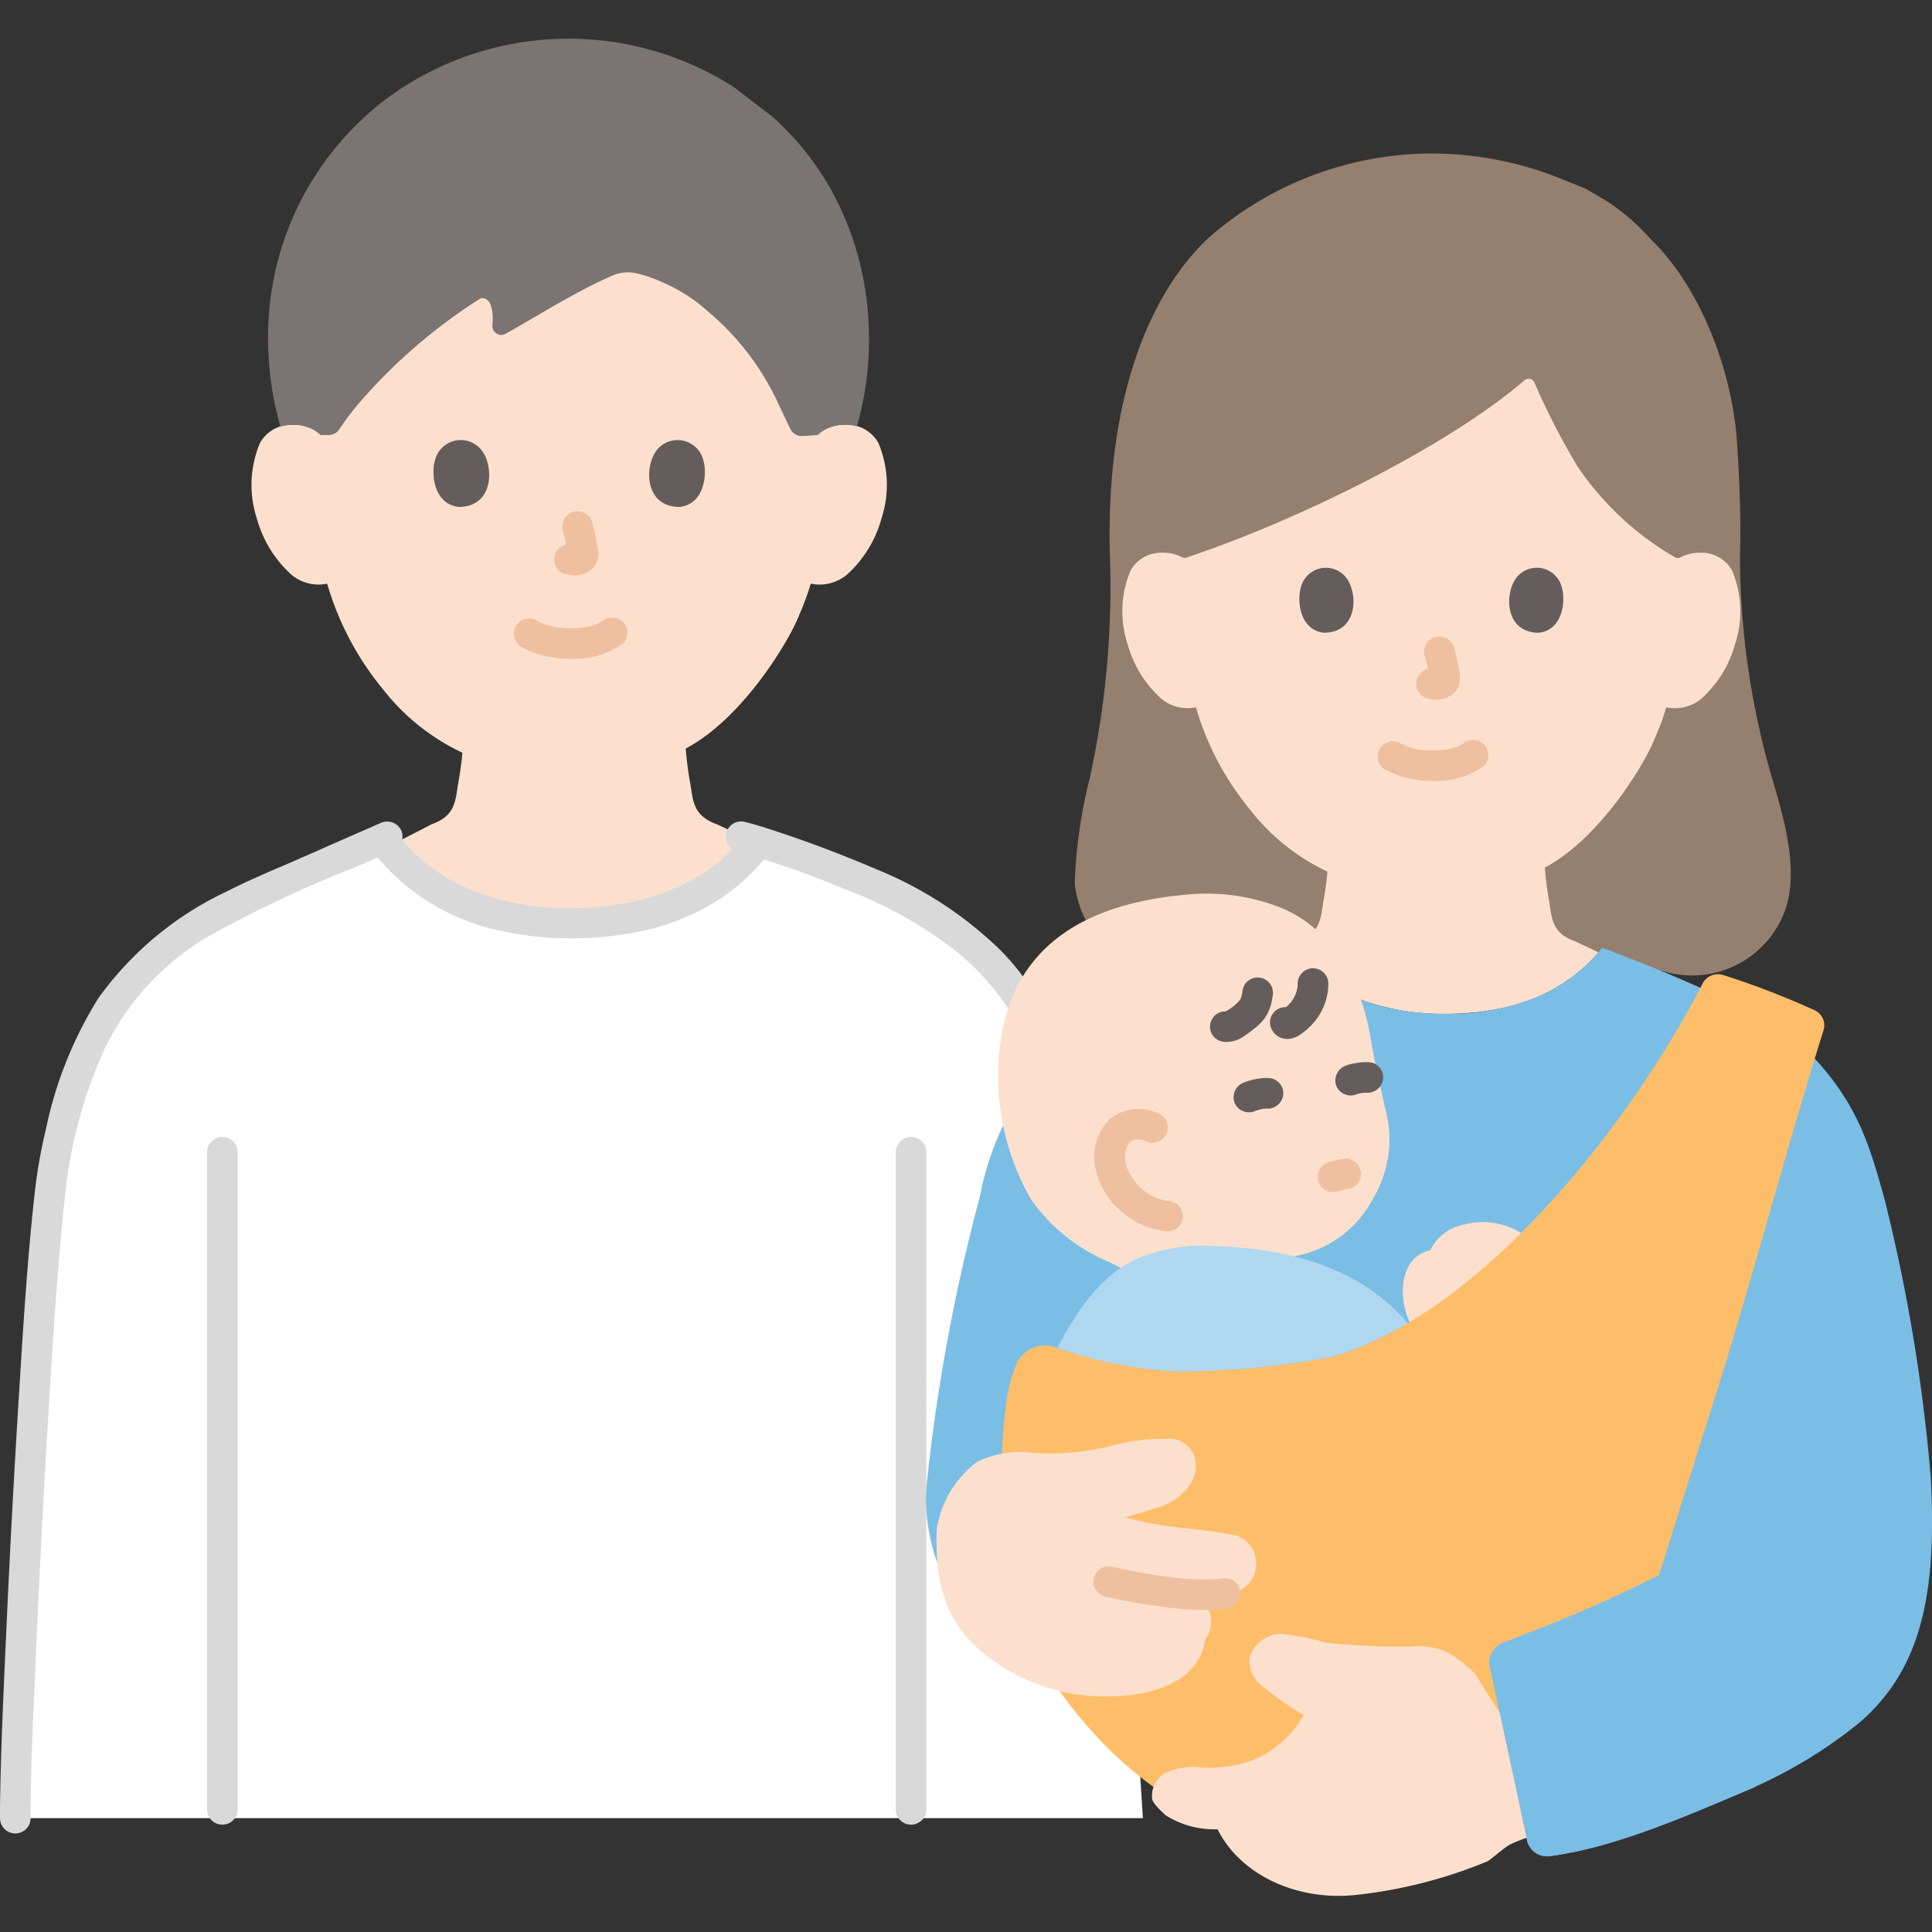 <svg xmlns="http://www.w3.org/2000/svg" width="100" height="100" viewBox="0 0 100 100"><rect x="0" y="0" width="100" height="100" fill="#333333" stroke="none"/><g transform="translate(-793 -1528)"><path d="M0,0H100V100H0Z" transform="translate(793 1528)" fill="none"/><g transform="translate(793 1530.006)"><path d="M68.84,38.429a.328.328,0,0,0,.459.336,2.114,2.114,0,0,1,.874-.156,1.867,1.867,0,0,1,1.676.933,5.58,5.58,0,0,1,.163,3.936,6.08,6.08,0,0,1-1.784,2.894,2.216,2.216,0,0,1-1.71.494l-.165-.028a13.02,13.02,0,0,1-.588,1.6c-.435,1.181-2.841,5.323-5.881,6.934a16.884,16.884,0,0,0,.222,1.738c.165.91.11,1.721,1.376,2.178.041.015,1.075.5,2.123.982-1.135,1.449-3.683,4.13-9.639,4.13-5.724,0-8.3-2.478-9.5-3.958,1.1-.537,2.233-1.137,2.277-1.153,1.266-.458,1.211-1.269,1.375-2.178.091-.527.162-1.012.205-1.522a11.329,11.329,0,0,1-4.1-3.273,15.3,15.3,0,0,1-2.9-5.479,2.175,2.175,0,0,1-1.85-.463,6.075,6.075,0,0,1-1.784-2.894,5.58,5.58,0,0,1,.163-3.936,1.867,1.867,0,0,1,1.677-.932,2.122,2.122,0,0,1,.859.15.33.33,0,0,0,.461-.344c-.347-2.5-.442-10.595,12.906-10.595C69.124,27.82,69.146,35.945,68.84,38.429Z" transform="translate(-26.39 -18.634)" fill="#fce0cd"/><path d="M208.16,39.733c1.087-2.5.543-6.744.107-8.859q-.078-.386-.181-.764a13.049,13.049,0,0,0-.856-2.28,15.1,15.1,0,0,0-7.748-7.245,13.733,13.733,0,0,0-6.031-1.068,14.745,14.745,0,0,0-14.819,11.356,18.478,18.478,0,0,0,.013,6.19s.441,1.91.635,2.491" transform="translate(-119.448 -13.06)" fill="none"/><path d="M174.655,60.355a5.217,5.217,0,0,1-6.269-4.6,25.679,25.679,0,0,1,.782-5.472,46.214,46.214,0,0,0,1.042-11.291c-.259-7.817,1.8-13.486,5.038-16.589a17.6,17.6,0,0,1,11.3-4.419,17.967,17.967,0,0,1,7.182,1.375l1.1.445,1.1.647a11.213,11.213,0,0,1,2.276,1.978c2.466,2.362,4.179,6.613,4.452,10.42.079,1.1.233,3.72.16,5.932a41.2,41.2,0,0,0,1.578,11.25c.632,2.136,1.481,4.883.8,7a5.129,5.129,0,0,1-6.417,3.255" transform="translate(-112.756 -12.043)" fill="#957f6e"/><path d="M188.516,85.534a9.126,9.126,0,0,1-4.15-2.886c.324-.15.539-.249.557-.256,1.231-.445,1.178-1.234,1.338-2.119.088-.512.157-.984.2-1.48a11.011,11.011,0,0,1-3.987-3.183,14.88,14.88,0,0,1-2.823-5.326,2.118,2.118,0,0,1-1.8-.451,5.911,5.911,0,0,1-1.735-2.814,5.423,5.423,0,0,1,.159-3.828,1.817,1.817,0,0,1,1.631-.906,2.043,2.043,0,0,1,1,.222.33.33,0,0,0,.26.027c5.823-1.946,13.5-5.748,17.489-9.171a.33.33,0,0,1,.518.113,36.493,36.493,0,0,0,2.233,4.347,15.386,15.386,0,0,0,5.031,4.691.321.321,0,0,0,.318,0,2.039,2.039,0,0,1,1.011-.227,1.815,1.815,0,0,1,1.631.906,5.427,5.427,0,0,1,.159,3.828,5.908,5.908,0,0,1-1.735,2.814,2.155,2.155,0,0,1-1.663.48l-.16-.027a12.728,12.728,0,0,1-.572,1.553c-.423,1.147-2.76,5.172-5.715,6.742.044.567.117,1.129.216,1.693.155.885.107,1.674,1.338,2.119.031.012.565.264,1.219.572-1.213,1.4-3.436,3.187-7.945,3.187A12.3,12.3,0,0,1,188.516,85.534Z" transform="translate(-117.751 -35.682)" fill="#fce0cd"/><path d="M216.183,111.4a5.265,5.265,0,0,0,2.534.59,4.157,4.157,0,0,0,2.588-.776.793.793,0,0,0,0-1.121.817.817,0,0,0-1.121,0c.27-.21-.04.014-.127.06-.068.036-.255.09-.019.017-.071.022-.139.054-.209.076-.089.028-.18.053-.271.074a.874.874,0,0,1-.315.06l.085-.012-.1.011c-.057.006-.115.011-.173.015-.139.009-.278.012-.417.012s-.249,0-.373-.014c-.057,0-.114-.008-.171-.014s-.229.009-.042,0a1.785,1.785,0,0,1-.547-.122c-.077-.023-.152-.051-.227-.076-.187-.064.153.074-.017-.005q-.141-.066-.279-.139a.793.793,0,0,0-.8,1.369Z" transform="translate(-144.5 -73.574)" fill="#efc0a0"/><path d="M222.338,94.67a11.541,11.541,0,0,1,.271,1.241l-.028-.211a.745.745,0,0,1,0,.171l.028-.211a.411.411,0,0,1-.019.077l.08-.189a.3.3,0,0,1-.027.05l.124-.161a.275.275,0,0,1-.041.04l.161-.124a.8.8,0,0,1-.1.052l.189-.08a.705.705,0,0,1-.165.049l.211-.028a.662.662,0,0,1-.156,0l.211.028c-.059-.008-.116-.022-.175-.03a.6.6,0,0,0-.316-.014.593.593,0,0,0-.295.094.793.793,0,0,0-.284,1.085.76.76,0,0,0,.474.363c.147.02.29.057.44.063a1.436,1.436,0,0,0,.667-.161,1,1,0,0,0,.542-.653,1.572,1.572,0,0,0-.006-.685c-.066-.4-.16-.8-.264-1.189a.816.816,0,0,0-.363-.474.793.793,0,0,0-1.165.9Z" transform="translate(-148.594 -62.725)" fill="#efc0a0"/><path d="M203.651,83.892c-.207.674-.072,2.223,1.2,2.355,1.685-.01,1.776-1.883,1.208-2.764A1.336,1.336,0,0,0,203.651,83.892Z" transform="translate(-136.318 -55.503)" fill="#645d5c"/><path d="M239.164,83.892c.207.674.072,2.223-1.2,2.355-1.685-.01-1.776-1.883-1.209-2.764A1.335,1.335,0,0,1,239.164,83.892Z" transform="translate(-158.326 -55.503)" fill="#645d5c"/><path d="M80.937,92.235a5.387,5.387,0,0,0,2.594.6,4.249,4.249,0,0,0,2.645-.793.793.793,0,0,0,0-1.121.818.818,0,0,0-1.121,0c.268-.209-.048.019-.135.066-.07.037-.257.088-.025.019-.073.022-.143.055-.215.078a4.19,4.19,0,0,1-.6.138c.114-.019.064-.008-.021,0-.059.006-.118.011-.178.015-.142.009-.285.013-.429.012q-.192,0-.384-.014l-.176-.015c-.033,0-.248-.043-.048,0a5.732,5.732,0,0,1-.562-.125c-.079-.023-.156-.052-.234-.079-.189-.064.149.073-.022-.008-.1-.046-.192-.093-.286-.143a.793.793,0,1,0-.8,1.369Z" transform="translate(-53.935 -60.74)" fill="#efc0a0"/><path d="M87.278,75.051a11.766,11.766,0,0,1,.279,1.276l-.028-.211a.785.785,0,0,1,0,.176l.028-.211a.433.433,0,0,1-.02.079l.08-.189a.3.3,0,0,1-.028.051l.124-.161a.289.289,0,0,1-.042.041l.16-.124a.774.774,0,0,1-.1.054l.189-.08a.748.748,0,0,1-.17.05l.211-.028a.681.681,0,0,1-.16,0l.211.028c-.06-.009-.119-.023-.18-.031a.6.6,0,0,0-.316-.014.593.593,0,0,0-.295.094.793.793,0,0,0-.284,1.085.76.76,0,0,0,.474.363c.15.02.295.058.447.066a1.449,1.449,0,0,0,.674-.163,1,1,0,0,0,.547-.658,1.592,1.592,0,0,0-.006-.694c-.07-.411-.165-.819-.27-1.222a.793.793,0,0,0-.975-.554.808.808,0,0,0-.554.976Z" transform="translate(-58.147 -49.587)" fill="#efc0a0"/><path d="M67.993,63.929c-.213.694-.074,2.285,1.238,2.421,1.734-.01,1.826-1.936,1.243-2.841A1.373,1.373,0,0,0,67.993,63.929Z" transform="translate(-45.476 -42.116)" fill="#645d5c"/><path d="M104.506,63.929c.213.694.074,2.285-1.238,2.421-1.734-.011-1.826-1.936-1.243-2.841A1.373,1.373,0,0,1,104.506,63.929Z" transform="translate(-68.103 -42.116)" fill="#645d5c"/><path d="M5.665,137.479a36.982,36.982,0,0,0-1.175,4.231C3.668,145.268,2.4,170.9,2.4,176.074H60.764c-.236-3.652-.522-8.081-.522-8.081-.367-4.267-2.17-23.181-2.992-26.74-1.024-4.43-2.165-8.524-7.092-11.7a22.689,22.689,0,0,0-3.65-1.938c-1.189-.5-3.829-1.522-5.632-2.083-1.111,1.434-3.643,4.2-9.692,4.2-6.249,0-8.746-2.952-9.8-4.339-1.916.826-4.249,1.872-5.594,2.441a29.8,29.8,0,0,0-4.208,2.177A14.012,14.012,0,0,0,5.665,137.479Z" transform="translate(-1.607 -83.973)" fill="#fff"/><path d="M114.35,124.2a45.868,45.868,0,0,1,5.484,1.912,21.942,21.942,0,0,1,5.916,3.3,13.4,13.4,0,0,1,3.75,4.97,27.7,27.7,0,0,1,1.6,5.369c.206.95.333,1.919.465,2.881l.028.208c.019.138-.011-.087.015.11q.033.259.068.518.069.529.134,1.061.144,1.162.278,2.325c.408,3.525.773,7.055,1.123,10.585.27,2.714.533,5.428.773,8.144q.025.282.049.565a.814.814,0,0,0,.793.793.8.8,0,0,0,.793-.793c-.219-2.548-.467-5.094-.717-7.639-.352-3.582-.719-7.163-1.125-10.739-.305-2.689-.571-5.406-1.075-8.067-.712-3.763-1.982-7.6-4.712-10.385a19.912,19.912,0,0,0-6.429-4.2c-1.82-.777-3.683-1.482-5.566-2.088-.406-.132-.814-.255-1.228-.361a.793.793,0,0,0-.422,1.529Z" transform="translate(-76.194 -82.13)" fill="#d9d9d9"/><path d="M19.646,122.767c-1.376.59-2.742,1.2-4.114,1.8-1.262.554-2.539,1.074-3.768,1.7a17.185,17.185,0,0,0-6.652,5.507,20.642,20.642,0,0,0-2.734,6.809,26.461,26.461,0,0,0-.593,3.408c-.37,3.341-.576,6.7-.786,10.057q-.391,6.233-.671,12.473C.189,167.558.044,170.6,0,173.644q0,.3,0,.6a.793.793,0,0,0,1.586,0c0-2.733.141-5.471.26-8.2q.264-6.112.628-12.219c.212-3.548.432-7.1.772-10.638.057-.6.119-1.2.193-1.8.014-.112.029-.224.043-.336,0-.009-.027.191,0,0,.009-.058.017-.117.025-.176.027-.183.056-.366.091-.548a24.263,24.263,0,0,1,1.855-5.98,13.665,13.665,0,0,1,5.258-5.7A62.931,62.931,0,0,1,18.451,125q1-.437,1.994-.867a.8.8,0,0,0,.284-1.085.814.814,0,0,0-1.085-.284Z" transform="translate(0 -82.145)" fill="#d9d9d9"/><path d="M57.584,124.207A11.42,11.42,0,0,0,64,128.469a17.539,17.539,0,0,0,6.749.271,12.344,12.344,0,0,0,4.815-1.711,10.814,10.814,0,0,0,2.753-2.518.819.819,0,0,0,0-1.121.8.8,0,0,0-1.121,0,11.383,11.383,0,0,1-.845.978q-.254.26-.526.5a6.688,6.688,0,0,1-.592.475,10.44,10.44,0,0,1-4.061,1.72c-3.339.689-7.263.349-10.107-1.605a5.712,5.712,0,0,1-.67-.515q-.325-.28-.625-.588-.26-.267-.5-.553c-.076-.09-.149-.181-.223-.272-.029-.036-.057-.073-.086-.11.156.2.024.031-.009-.012a.819.819,0,0,0-1.085-.284.8.8,0,0,0-.284,1.085Z" transform="translate(-38.489 -82.384)" fill="#d9d9d9"/><path d="M32.437,172.919v34.009a.793.793,0,0,0,1.586,0V172.919A.793.793,0,0,0,32.437,172.919Z" transform="translate(-21.721 -115.283)" fill="#d9d9d9"/><path d="M140.333,172.919v34.009a.793.793,0,0,0,1.586,0V172.919A.793.793,0,0,0,140.333,172.919Z" transform="translate(-93.971 -115.283)" fill="#d9d9d9"/><path d="M177.1,143.809a11.714,11.714,0,0,1-5.158,1.045c-5.179,0-7.408-2.511-8.5-3.909-4.064,1.454-9.7,3.737-11.722,5.835a15.006,15.006,0,0,0-3.848,7.543,95.7,95.7,0,0,0-2.742,14.8c-.394,3.847,1.957,8.317,5.361,9.148l24.685,4.61,1,4.627a1.066,1.066,0,0,0,1.207.941c3.37-.456,6.933-2.022,10.326-3.458a24.278,24.278,0,0,0,5.631-3.4c3.229-2.735,4.09-6.643,3.749-12.772a89.966,89.966,0,0,0-2.385-14.352c-.767-2.773-1.392-4.982-3.85-7.542-1.8-1.875-6.832-4.023-10.77-5.49A8.607,8.607,0,0,1,177.1,143.809Z" transform="translate(-97.156 -94.385)" fill="#7abee6"/><path d="M170.219,152.768a5.671,5.671,0,0,0,5.525-2.966,5.99,5.99,0,0,0,.652-4.821c-.224-1.054-.5-2.2-.7-3.351-.429-2.864-1.862-5.812-4.683-6.96a10.455,10.455,0,0,0-4.715-.691c-6.612.543-10.065,3.7-9.907,9.827a12.8,12.8,0,0,0,1.676,5.933A9.289,9.289,0,0,0,162.108,153l.617.316Z" transform="translate(-104.72 -89.695)" fill="#fce0cd"/><path d="M207.438,177.173a5.129,5.129,0,0,1,.661-.148.889.889,0,0,0,.474-.363.591.591,0,0,0,.094-.3.6.6,0,0,0-.014-.316l-.08-.189a.793.793,0,0,0-.284-.284l-.189-.08a.8.8,0,0,0-.422,0,5.137,5.137,0,0,0-.661.148.817.817,0,0,0-.554.975l.08.189a.793.793,0,0,0,.284.284l.189.08a.793.793,0,0,0,.422,0Z" transform="translate(-138.238 -117.503)" fill="#efc0a0"/><path d="M194.256,164.581a2.954,2.954,0,0,1,.672-.178l-.211.028a1.521,1.521,0,0,1,.322-.012.816.816,0,0,0,.793-.793.8.8,0,0,0-.231-.562l-.161-.124a.787.787,0,0,0-.4-.108,1.348,1.348,0,0,0-.228,0,4.247,4.247,0,0,0-.452.063,3.029,3.029,0,0,0-.525.154.818.818,0,0,0-.554.975.8.8,0,0,0,.363.474l.19.08a.793.793,0,0,0,.422,0Z" transform="translate(-129.408 -109.039)" fill="#645d5c"/><path d="M210.208,162.041a2.186,2.186,0,0,1,.521-.122l-.211.028a1.787,1.787,0,0,1,.376-.019.815.815,0,0,0,.793-.793.8.8,0,0,0-.231-.562l-.161-.124a.788.788,0,0,0-.4-.108,2.86,2.86,0,0,0-.65.057,2.069,2.069,0,0,0-.457.113.817.817,0,0,0-.554.975.8.8,0,0,0,.363.474l.19.08a.8.8,0,0,0,.422,0Z" transform="translate(-140.093 -107.372)" fill="#645d5c"/><path d="M174.852,167.953a2.34,2.34,0,0,0-2.6.269,2.769,2.769,0,0,0-.711,2.616,4.042,4.042,0,0,0,1.321,2.144,4.158,4.158,0,0,0,2.4,1.037.8.8,0,0,0,.793-.793.814.814,0,0,0-.793-.793c-.19-.018.064.024-.1-.013-.086-.019-.172-.036-.257-.06s-.14-.042-.209-.066l-.1-.038q.105.045.028.009c-.129-.073-.262-.134-.387-.216-.055-.036-.108-.074-.162-.112.11.077.01.008-.041-.033a4.012,4.012,0,0,1-.307-.288c-.052-.054-.1-.11-.149-.165-.155-.175.076.117-.059-.073a3.655,3.655,0,0,1-.236-.373q-.052-.1-.1-.2c.066.146-.027-.082-.038-.113q-.033-.1-.058-.207c-.006-.025-.04-.237-.029-.14s0-.119,0-.143a2.267,2.267,0,0,1,.01-.25c-.013.143.008-.026.02-.077.017-.073.041-.145.063-.217.047-.148-.049.057.041-.086.007-.011.137-.2.044-.086a1.747,1.747,0,0,1,.144-.144c-.124.116.015,0,.05-.02.143-.089-.107.017.045-.02.062-.015.124-.033.187-.047-.184.043-.006,0,.046,0a1.817,1.817,0,0,1,.195.008c-.2-.017.03.014.076.028.194.057-.058-.04.081.028a.793.793,0,1,0,.8-1.369Z" transform="translate(-114.824 -112.287)" fill="#efc0a0"/><path d="M191.278,147.668a2.391,2.391,0,0,1-.141.6l.08-.189a1.41,1.41,0,0,1-.169.28l.124-.16a2.547,2.547,0,0,1-.44.418l.161-.124a2.942,2.942,0,0,1-.607.4l.189-.08a.842.842,0,0,1-.195.052l.211-.028a.714.714,0,0,1-.116,0,.793.793,0,0,0-.562,1.355.867.867,0,0,0,.562.231,1.641,1.641,0,0,0,1-.324,6.956,6.956,0,0,0,.665-.509,2.273,2.273,0,0,0,.514-.633,2.59,2.59,0,0,0,.257-.868.6.6,0,0,0,.014-.316.593.593,0,0,0-.094-.295.793.793,0,0,0-1.085-.284.76.76,0,0,0-.363.474Z" transform="translate(-126.949 -98.496)" fill="#645d5c"/><path d="M200.407,146.424a2.422,2.422,0,0,1-.02.3l.028-.211a2.418,2.418,0,0,1-.159.582l.08-.189a2.522,2.522,0,0,1-.319.548l.124-.161a2.429,2.429,0,0,1-.429.426l.161-.124a1.894,1.894,0,0,1-.3.191l.189-.08a.37.37,0,0,1-.091.024l.211-.028a.194.194,0,0,1-.044,0l.211.028-.02,0,.189.08-.017-.008.161.124-.015-.011.124.161-.011-.015.08.189-.007-.019a.859.859,0,0,0-.363-.474.793.793,0,0,0-1.085.284.774.774,0,0,0-.08.611.928.928,0,0,0,.415.529.975.975,0,0,0,.674.086,1.291,1.291,0,0,0,.481-.224,3.389,3.389,0,0,0,.82-.793,3.081,3.081,0,0,0,.6-1.821.793.793,0,1,0-1.586,0Z" transform="translate(-133.24 -97.524)" fill="#645d5c"/><path d="M171.873,195.65a42.75,42.75,0,0,0,7.842-.725,16.4,16.4,0,0,0,4.063-1.777l-.165-.181c-2.33-2.643-5.934-3.7-9.829-3.806a8.893,8.893,0,0,0-4.057.664c-1.894.9-3.089,2.731-4.09,4.611A21.767,21.767,0,0,0,171.873,195.65Z" transform="translate(-110.916 -126.667)" fill="#afd8f0"/><path d="M221.785,192.514l-1.555-1.711L220,190.17c-.429-1.2-.264-3.044,1.209-3.333a2.407,2.407,0,0,1,1.716-1.328,3.736,3.736,0,0,1,4.3,1.823c.995,1.715.955,4.083-.868,5.257" transform="translate(-147.183 -124.12)" fill="#fce0cd"/><path d="M224.5,240.468a3.506,3.506,0,0,1,1.619.419,4.856,4.856,0,0,1,.424.262s.2.145.087.059c.061.047.12.1.178.148q.19.165.363.347c.062.066.123.132.182.2.018.02.155.189.071.081a4.9,4.9,0,0,1,.512.821c.04.081.079.162.115.245-.053-.124.026.074.033.1a4.571,4.571,0,0,1,.136.44q.029.111.052.224c.006.03.046.269.036.2s.015.168.017.2q.008.115.008.229c0,.153-.008.306-.022.458-.017.185.023-.073-.016.094-.023.1-.043.2-.068.3a.793.793,0,1,0,1.529.422,5.649,5.649,0,0,0-5.258-6.827.793.793,0,0,0,0,1.586Z" transform="translate(-149.816 -159.966)" fill="#211715"/><path d="M186.938,190.029a1.021,1.021,0,0,1-.584.539c-3.9,1.461-8.719,1.82-14.581,1.011-9.517-1.553-13.728-11.093-13.728-11.093a29.053,29.053,0,0,1-.818-12.071,8.017,8.017,0,0,1,.457-1.6,1.6,1.6,0,0,1,2.048-.925,21.8,21.8,0,0,0,6.323,1.245,42.773,42.773,0,0,0,7.838-.724c7.456-2,15.295-11.511,19.346-19.381a.892.892,0,0,1,1.072-.408,42.367,42.367,0,0,1,4.664,1.794.864.864,0,0,1,.522,1.016c-2.09,6.647-3.733,13.143-6.145,20.661-.552,1.721-2.912,9.26-4.242,13.625,0,0-.713,2.29-2.087,6.105a1.775,1.775,0,0,1-.086.206Z" transform="translate(-105.098 -98.153)" fill="#febe69"/><path d="M149.883,231.017q-.39-.264-.77-.573c-2.114-1.718-2.478-4.014-2.382-6.393a5.422,5.422,0,0,1,2.077-3.469,5.16,5.16,0,0,1,2.886-.477,12.84,12.84,0,0,0,4.229-.4,9.963,9.963,0,0,1,2.7-.315,1.334,1.334,0,0,1,1.509,1.338c.071.98-.865,1.887-2.033,2.237l-1.606.48a15.2,15.2,0,0,0,2.353.477c1.085.129,2.14.217,3.246.439a1.447,1.447,0,0,1,1.14,1.165,1.544,1.544,0,0,1-1.563,1.865l-1.251.039.355.765a1.5,1.5,0,0,1-.141,1.569c-.31,2.105-2.511,2.823-4.433,2.924A9.911,9.911,0,0,1,149.883,231.017Z" transform="translate(-98.246 -146.915)" fill="#fce0cd"/><path d="M178.127,239.956a12.276,12.276,0,0,1-3.02-.082c-.421-.051-.952-.135-1.445-.225q-.681-.125-1.355-.282a.793.793,0,0,0-.422,1.529,29.6,29.6,0,0,0,3.129.552,12.479,12.479,0,0,0,3.112.093.819.819,0,0,0,.793-.793.8.8,0,0,0-.793-.793Z" transform="translate(-114.71 -160.272)" fill="#efc0a0"/><path d="M197.175,251.976a6.81,6.81,0,0,0-1.529-1.156,4.041,4.041,0,0,0-1.859-.239,35.316,35.316,0,0,1-4.4-.215,12.063,12.063,0,0,0-2.206-.441,1.7,1.7,0,0,0-1.668,1.253,1.609,1.609,0,0,0,.471,1.294,16.789,16.789,0,0,0,2.2,1.575l.132.075a5.366,5.366,0,0,1-2.577,2.313,6.476,6.476,0,0,1-2.72.4,3.519,3.519,0,0,0-1.9.3,1.377,1.377,0,0,0-.651,1.335c.062.264.492.642.685.832a4.681,4.681,0,0,0,2.7.732c1.179,2.361,4.085,3.712,7.11,3.406a24.582,24.582,0,0,0,6.872-1.751c.258-.163.868-.711,1.137-.854.519-.276,1.81-.659,3.083-1.108" transform="translate(-120.833 -167.359)" fill="#fce0cd"/><path d="M235.068,242.483l-.892.354A1.17,1.17,0,0,0,233.3,244l1.937,9.008a1.066,1.066,0,0,0,1.207.941c3.477-.47,7.159-2.122,10.648-3.594l-3.779-11.6A68.437,68.437,0,0,1,235.068,242.483Z" transform="translate(-156.221 -159.879)" fill="#7abee6"/><path d="M71.014,7.6a15.789,15.789,0,0,1,2.074,7.389,16.394,16.394,0,0,1-.614,5.07,2.507,2.507,0,0,0-.571-.083,2.013,2.013,0,0,0-1.454.532s-.421.037-.8.055a.657.657,0,0,1-.624-.372c-.249-.519-.618-1.3-.618-1.3a13.765,13.765,0,0,0-3.7-4.826,8.364,8.364,0,0,0-2.355-1.481,6.475,6.475,0,0,0-1.249-.434,1.988,1.988,0,0,0-1.308.12h0c-1.724.727-4.156,2.253-5.521,3.011a.467.467,0,0,1-.666-.5,2.462,2.462,0,0,0-.059-.9c-.091-.375-.379-.534-.6-.416a28.342,28.342,0,0,0-6.178,5.315,13.818,13.818,0,0,0-1.088,1.431.661.661,0,0,1-.551.3h-.419a2.013,2.013,0,0,0-1.454-.532,2.45,2.45,0,0,0-.628.1A16.978,16.978,0,0,1,42,14.988,15.418,15.418,0,0,1,48.365,2.925a15.857,15.857,0,0,1,17.762-.406l2,1.537A14.843,14.843,0,0,1,71.014,7.6Z" transform="translate(-28.119 0)" fill="#7a7473"/></g></g></svg>